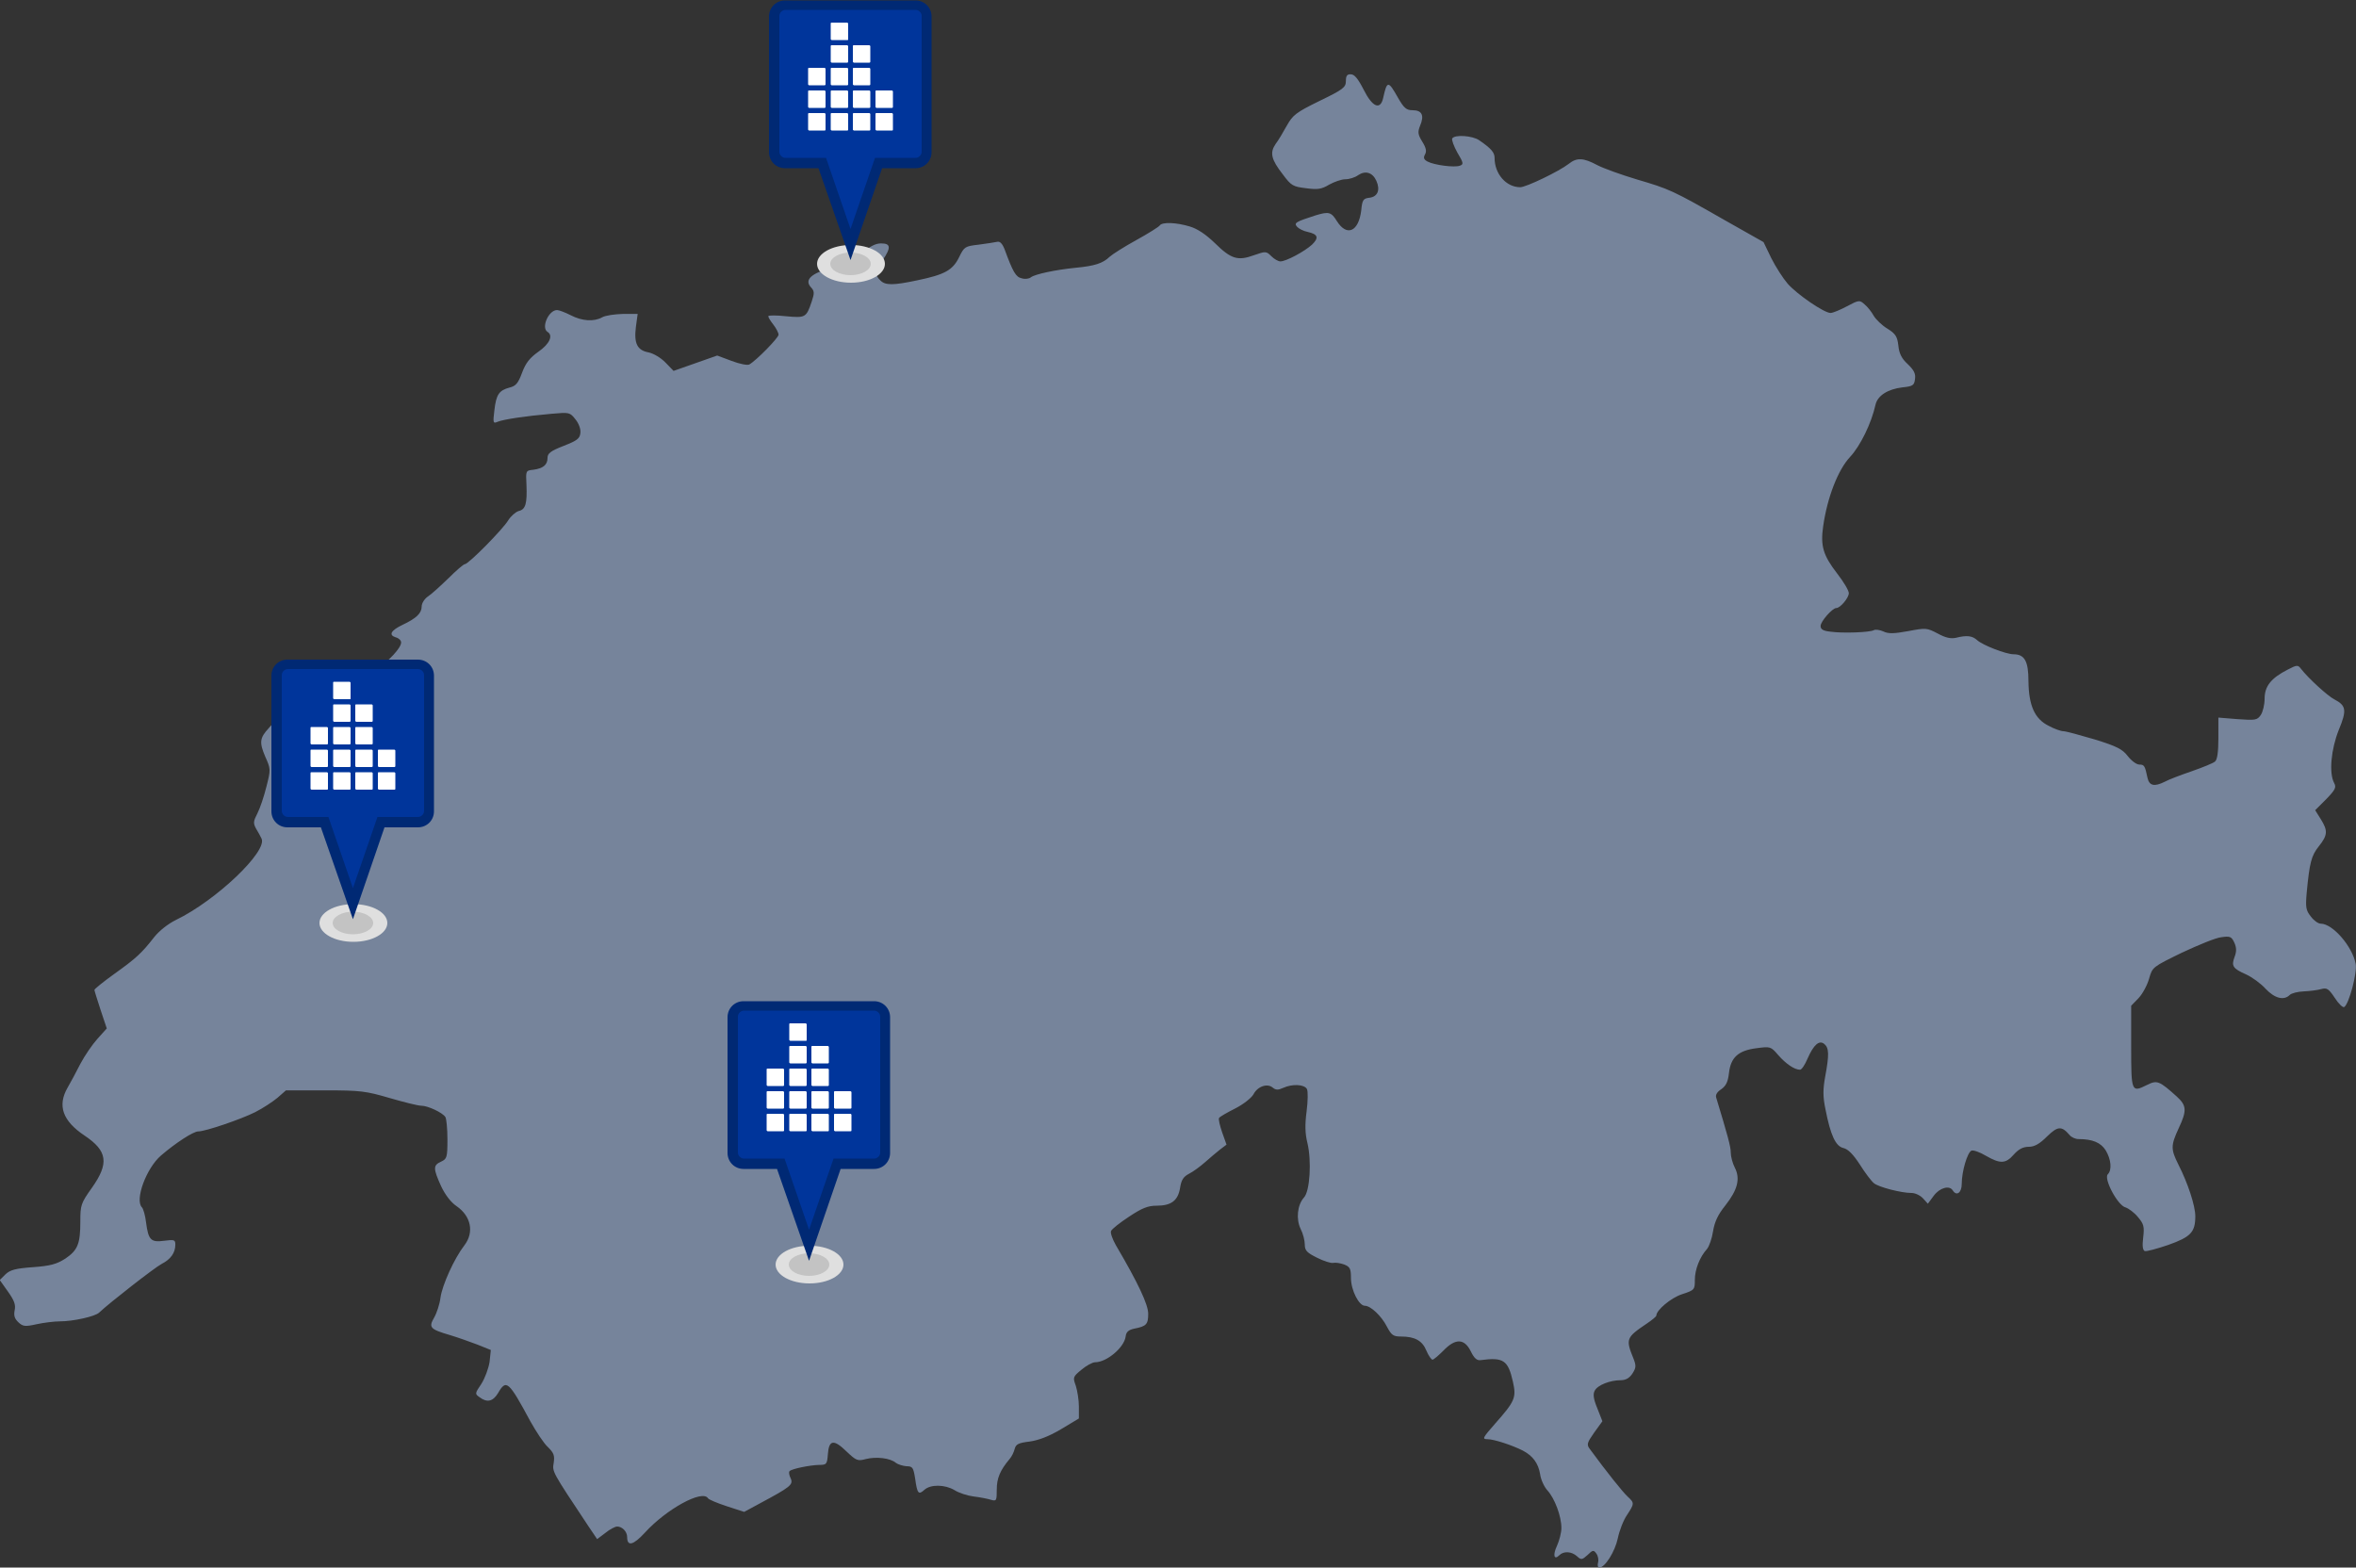 <?xml version="1.0" encoding="utf-8"?>
<!-- Generator: Adobe Illustrator 29.5.1, SVG Export Plug-In . SVG Version: 9.03 Build 0)  -->
<svg version="1.0" id="Layer_1" xmlns="http://www.w3.org/2000/svg" xmlns:xlink="http://www.w3.org/1999/xlink" x="0px" y="0px"
	 viewBox="0 0 500 332.7" style="enable-background:new 0 0 500 332.7;" xml:space="preserve">
<rect x="0" y="0" width="500" height="332.7" fill="#333333" stroke="none"/>
<style type="text/css">
	.st0{fill:#76849B;}
	.st1{clip-path:url(#SVGID_00000129911449200620432540000013959246942447729341_);}
	.st2{enable-background:new    ;}
	.st3{clip-path:url(#SVGID_00000112619362752813892440000017824131300515481474_);}
	.st4{fill:#DFDFDF;}
	.st5{clip-path:url(#SVGID_00000129198355071827307700000006673919862325098889_);}
	.st6{fill:#C3C3C3;}
	.st7{fill:#00359B;}
	.st8{fill:#002974;}
	.st9{fill:#FFFFFF;}
	.st10{clip-path:url(#SVGID_00000138572060598775159110000010379125544664409019_);}
	.st11{clip-path:url(#SVGID_00000066482503669275865430000000001831483893921723_);}
	.st12{clip-path:url(#SVGID_00000111888397262960144630000009147533997803529911_);}
	.st13{clip-path:url(#SVGID_00000010999475031365225970000003845283644186348446_);}
	.st14{clip-path:url(#SVGID_00000158751246185091694190000002613961033304870078_);}
	.st15{clip-path:url(#SVGID_00000156556890892607482020000014795480808341132938_);}
</style>
<g transform="translate(0,720) scale(0.1,-0.1)">
	<path class="st0" d="M2856.3,7028.2c0-13.6-5.4-18-56.1-42.5c-50.1-24.5-56.6-30-69.2-52.3c-7.6-13.6-18-31.6-24-39.2
		c-12.5-18.5-9.3-32.7,15.8-64.8c17.4-23.4,21.2-25.6,49-28.9c24.5-3.3,32.7-2.2,49,7.6c10.9,6,26.1,11.4,34.3,11.4
		s20.7,3.8,27.2,8.7c15.3,10.3,30.5,6,38.7-12c8.7-19.6,2.7-33.8-14.7-35.9c-13.1-1.6-15.3-4.4-17.4-26.7
		c-5.4-45.2-30.5-56.6-51.7-22.9c-12,19.6-17.4,20.7-45.8,12c-41.9-13.6-45.8-15.8-38.7-24c3.3-3.8,13.6-9.3,22.3-10.9
		c22.3-4.9,24.5-12.5,9.3-27.2c-16.3-14.7-55-35.4-67-35.4c-4.4,0-13.1,4.9-19.1,10.9c-10.9,10.9-12,10.9-37,2.2
		c-34.3-12.5-48.5-8.2-82.8,25.6c-19.1,18.5-37,30.5-53.4,35.4c-28.9,8.7-58.8,9.8-63.7,2.2c-1.6-2.7-24-16.9-49.6-31
		s-50.7-30-56.6-35.4c-14.7-14.2-32.1-19.6-71.9-23.4c-43.6-4.4-86.6-13.6-95.3-20.2c-3.8-3.3-12.5-4.4-19.6-2.2
		c-12.5,2.7-18.5,13.1-36.5,62.1c-4.9,12-9.8,16.9-15.8,15.3c-4.9-1.1-22.3-3.8-39.2-6c-28.9-3.3-30.5-4.4-41.4-26.7
		c-13.6-27.8-31-37-88.8-49c-51.2-10.9-68.1-10.9-78.4,0c-12,11.4-10.9,19.1,4.9,42.5c18.5,27.2,17.4,35.9-3.3,35.9
		c-12,0-24-6.5-40.9-21.2c-18.5-15.8-33.8-23.4-62.1-30.5c-44.7-10.9-60.5-25.6-45.8-41.4c7.6-8.2,7.6-12.5,1.6-30.5
		c-11.4-33.8-13.1-34.9-54.5-31c-20.7,2.2-37.6,2.2-37.6,0c0-2.7,4.9-10.3,10.9-18s10.9-17.4,10.9-21.2c0-6.5-46.8-54.5-62.1-63.2
		c-3.8-2.2-20.7,1.1-37.6,7.6l-30.5,11.4l-46.3-16.3l-46.3-16.3l-16.9,17.4c-9.8,10.3-25.6,19.6-35.9,21.8
		c-24,4.4-31.6,18.5-27.2,53.9l3.8,27.8h-31.6c-17.4-0.5-37-3.3-43.6-7.1c-17.4-9.8-43-8.2-67,4.4c-12,6-24.5,10.9-28.9,10.9
		c-18,0-34.3-37.6-20.2-46.3c12.5-7.6,4.4-25.6-19.1-41.9c-18.5-13.1-27.2-24-34.9-44.7c-8.2-22.3-13.1-28.3-26.7-31.6
		c-22.3-6-28.3-14.7-32.1-48.5c-3.3-26.7-2.7-28.3,7.1-24c12,4.9,57.7,12,114.4,16.9c37.6,3.3,38.7,3.3,50.7-12
		c7.1-8.7,11.4-20.7,10.3-28.9c-1.1-12-7.6-16.3-35.4-27.2s-34.3-15.8-34.3-25.6c0-14.7-9.3-22.3-30-25.1
		c-16.3-1.6-16.3-2.2-14.7-31.6c1.6-40.3-1.6-52.8-16.9-56.1c-6.5-2.2-16.3-10.9-21.8-19.6c-11.4-19.1-84.4-93.1-92.1-93.1
		c-2.7,0-18.5-13.6-34.9-30c-16.9-16.3-35.9-33.8-43.6-38.7c-7.1-4.9-13.1-14.2-13.1-21.2c0-14.2-11.4-25.1-40.3-38.7
		c-25.1-12-30.5-21.8-14.7-26.7c6.5-1.6,11.4-6.5,11.4-10.9c0-11.4-25.6-39.2-53.9-58.3c-13.6-9.8-29.4-22.9-34.3-29.4
		c-5.4-6.5-21.2-14.7-35.4-18.5c-14.2-3.8-37.6-14.2-51.2-22.3c-19.1-12-31.6-15.8-52.8-15.8c-23.4,0-28.9-2.2-34.3-12
		c-3.3-6.5-12-18-19.1-25.6c-19.1-20.7-20.2-30-7.6-59.9c12-26.7,12-27.8,2.7-64.3c-4.9-20.2-13.6-45.8-19.1-56.6
		c-8.7-16.9-9.3-20.7-2.7-32.7c4.4-7.1,9.3-16.3,11.4-20.7c13.6-26.7-95.9-131.3-181.4-172.7c-16.9-8.2-35.9-23.4-46.3-36.5
		c-26.7-34.3-38.7-45.2-84.4-77.9c-23.4-16.9-42.5-32.1-42.5-34.3c0-1.6,6-20.7,13.1-42.5l13.1-39.2l-19.6-21.8
		c-10.9-12-27.2-35.9-36.5-53.4c-8.7-17.4-21.2-40.3-27.2-50.7c-21.8-38.1-10.3-70.3,35.9-101.3c49-32.7,52.8-58.8,15.8-111.1
		c-23.4-32.7-24.5-37-24.5-71.4c0-47.4-5.4-61-32.1-79c-18-11.4-31-15.3-68.6-18c-37.6-2.7-48.5-6-58.3-15.3l-12-12l17.4-24.5
		c13.1-18.5,16.9-27.8,14.2-39.8c-2.2-11.4,0-18,8.2-25.6c9.3-8.7,14.2-9.3,38.7-3.8c15.3,3.3,37.6,6,49,6
		c28.3,0,74.6,10.3,83.3,18.5c21.8,20.7,118.2,95.9,132.9,103.5c19.1,9.8,28.9,23.4,28.9,40.9c0,10.3-2.2,10.9-23.4,8.2
		c-28.3-3.8-33.8,1.1-38.7,38.7c-1.6,14.7-6,29.4-8.7,32.1c-15.8,15.8,9.3,83.3,40.3,110c31,26.7,68.6,51.2,79,51.2
		c15.3,0,90.4,25.6,120.9,40.9c16.3,8.2,37.6,22.3,47.4,30.5l18,15.8h82.8c75.7,0,87.1-1.6,137.3-16.3c30-8.7,59.9-16.3,67-16.3
		c14.2,0,45.2-14.7,51.2-24c2.2-3.3,4.4-24.5,4.4-47.4c0-38.7-1.1-41.4-13.6-47.4c-16.9-7.6-16.9-14.2,0-51.7
		c8.7-18.5,20.7-34.3,32.7-42.5c31-21.2,38.1-55.6,16.9-83.3c-21.8-28.3-46.8-83.9-50.7-110.6c-1.6-14.2-8.2-33.8-13.6-43
		c-12-20.7-8.7-24.5,33.8-37c16.3-4.9,42.5-14.2,58.3-20.2l28.3-11.4l-2.7-25.6c-2.2-13.6-9.8-34.3-17.4-46.3
		c-13.6-20.2-14.2-21.2-3.8-28.3c15.8-12,28.3-9.3,39.2,8.7c17.4,30,22.3,26.1,68.6-59.9c12.5-22.3,28.9-47.4,37.6-55
		c12-12,14.2-17.4,12-32.7c-3.3-19.6-4.4-17.4,73-134l19.1-28.3l17.4,13.1c9.3,7.6,20.7,13.6,25.1,13.6c10.9,0,21.2-10.9,21.2-22.3
		c0-20.7,13.1-17.4,37.6,9.3c45.8,50.1,122,92.1,134,73c1.6-2.7,19.6-10.3,39.8-16.9l37-12l32.1,17.4c67,35.9,72.4,40.3,66.5,53.9
		c-3.3,6.5-4.4,13.6-2.2,15.3c4.9,4.9,42.5,12.5,62.1,13.1c16.3,0,17.4,1.1,19.1,22.9c2.2,30.5,12.5,32.1,39.8,5.4
		c20.2-19.1,23.4-20.7,40.9-15.8c21.8,5.4,51.7,2.2,63.7-8.2c4.4-3.3,14.7-6.5,22.3-7.1c13.1,0,14.7-2.7,18.5-26.1
		c4.4-32.1,7.1-35.4,19.6-24c13.1,12,43.6,11.4,63.7-0.5c9.3-6,27.8-12,40.9-13.6c13.6-1.6,30-4.9,37-7.1c11.4-3.3,12-1.6,12,21.8
		c0,24,7.1,40.9,27.2,64.8c4.4,4.9,9.3,14.7,10.9,21.8c2.7,9.8,8.2,12.5,31.6,15.3c19.1,2.7,40.9,10.9,66.5,26.1l38.1,22.9v25.1
		c0,14.2-3.3,33.8-6.5,44.1c-6.5,18-6.5,19.1,12,34.3c10.3,8.7,23.4,15.8,28.9,15.8c24.5,0,61.5,31,64.8,54.5
		c1.1,9.8,6,14.2,18.5,16.9c25.6,4.9,29.4,9.3,29.4,31.6c0,19.6-21.8,65.9-68.6,145.4c-7.1,12.5-12,26.1-10.3,30
		c1.6,4.4,19.1,18,38.1,30.5c27.8,18.5,40.3,23.4,58.8,23.4c31,0,45.2,10.9,49.6,37.6c2.7,17.4,7.1,24,19.6,30.5
		c8.7,4.4,24,15.8,33.8,24.5s24,20.7,31.6,26.7l13.6,10.3l-9.3,26.1c-4.9,14.2-8.2,28.3-6.5,30.5c1.6,2.7,16.9,11.4,34.3,20.2
		s34.3,22.3,38.7,30c8.7,16.9,29.4,24,40.9,14.2c6.5-5.4,11.4-5.4,22.3-0.5c19.1,8.7,44.1,7.6,50.1-2.2c2.7-4.9,2.2-25.6-0.5-47.4
		c-3.8-28.3-3.3-47.4,1.6-67c9.3-38.7,5.4-102.4-7.1-116c-14.2-15.8-17.4-45.8-7.1-67c4.9-9.3,8.7-24.5,8.7-32.7
		c0-13.1,4.4-17.4,26.1-28.3c14.2-7.1,29.4-12,34.3-10.9c4.4,1.1,15.3-0.5,22.9-3.3c12.5-4.9,14.7-8.7,14.7-28.9
		c0-25.6,16.9-58.8,29.4-58.8s35.4-21.8,46.8-44.1c9.8-18.5,13.6-21.2,30-21.2c29.4,0,45.2-8.7,53.9-30
		c4.4-10.3,10.3-19.1,13.1-19.1c2.2,0,12.5,8.7,22.9,19.1c25.6,26.7,44.7,26.1,58.3-1.6c7.1-14.7,13.1-19.6,20.7-18.5
		c48.5,6.5,58.3,0,68.6-45.8c7.6-33.8,4.4-41.4-37.6-88.8c-26.7-30.5-28.3-33.2-16.3-33.2c13.6,0,51.7-12.5,74.6-24
		c21.8-11.4,33.2-27.2,37-50.1c1.6-12,8.7-27.2,15.8-34.9c15.3-16.9,29.4-54.5,29.4-79.5c0-9.8-4.4-26.7-9.3-37.6
		c-9.3-19.6-6.5-31.6,4.9-20.2c9.3,9.3,26.1,8.2,37.6-2.2c8.7-8.2,10.9-7.6,22.3,2.7c10.9,10.9,13.1,10.9,18.5,3.3
		c3.8-4.9,5.4-13.6,3.8-19.1c-1.6-6-0.5-10.9,2.7-10.9c12,0,33.2,33.8,39.2,62.1c3.3,16.3,12,38.7,19.6,49.6
		c15.8,24,15.8,25.6,1.6,38.7c-9.8,8.7-44.7,52.3-80.6,101.3c-7.1,9.3-6,13.1,9.3,34.9l17.4,24l-10.9,27.8c-8.2,19.6-9.3,30-5.4,37
		c6,12,32.7,22.3,55,22.3c10.9,0,18.5,4.4,25.1,14.2c7.6,12,8.2,16.3,2.2,31.6c-16.9,41.4-15.8,44.7,27.8,74.1
		c11.4,7.6,20.7,15.3,20.7,17.4c0,11.4,31,37.6,54.5,45.2c26.7,8.7,27.2,9.8,27.2,30.5c0,21.8,10.3,48.5,26.1,65.9
		c4.4,5.4,10.3,22.3,12.5,37c3.3,20.2,10.3,35.4,26.1,55c26.1,33.2,32.1,56.6,20.2,80.1c-4.9,9.3-8.7,24-8.7,32.1
		c0,13.1-6.5,35.9-31,117.1c-1.6,5.4,2.2,12,10.9,17.4c9.8,7.1,14.2,15.3,16.3,34.3c3.8,33.2,19.6,47.9,58.8,52.8
		c28.9,3.8,30,3.8,45.8-14.7c16.3-18.5,34.3-31,46.3-31c3.3,0,10.3,10.3,15.8,23.4c13.1,30,25.1,40.3,35.9,31
		c9.8-8.2,10.3-22.9,1.6-69.2c-4.9-27.2-4.9-42.5,0.5-68.6c10.9-56.1,21.8-79,38.1-82.8c9.8-2.2,20.7-13.1,34.9-34.9
		c10.9-17.4,24.5-35.4,30-39.8c9.8-8.2,57.7-20.7,80.1-20.7c7.1,0,18-4.9,24-11.4l10.3-11.4l12.5,16.9
		c12.5,16.9,33.2,22.9,40.3,11.4c8.2-13.1,19.1-4.9,19.1,13.6c0,26.7,12,67,20.7,70.8c3.8,1.6,18-3.3,30.5-10.9
		c30.5-17.4,41.9-17.4,59.4,2.7c10.3,11.4,19.6,16.3,31.6,16.3s22.9,6,38.7,21.8c22.9,22.3,31,22.9,47.9,3.3
		c3.8-4.9,12.5-8.7,19.1-8.7c30,0,47.4-7.6,57.7-24c11.4-19.1,13.6-41.4,4.4-50.7c-9.3-9.3,21.2-66.5,37.6-70.3
		c6.5-2.2,18.5-10.9,26.1-20.2c12.5-14.7,14.2-20.2,11.4-43.6c-2.2-18-1.1-26.7,3.3-28.9c3.8-1.1,26.1,4.9,50.1,13.1
		c47.4,16.9,57.2,26.7,57.2,61c0,21.8-15.8,70.3-35.9,109.5c-16.3,32.7-16.3,40.3,0.5,76.8c18,38.1,16.9,48.5-3.8,67.5
		c-37.6,33.8-41.9,35.4-63.7,24.5c-32.7-16.3-33.2-14.7-33.2,81.7v86.6l15.8,16.3c8.7,9.3,18.5,27.8,22.3,41.4
		c7.1,24.5,7.1,24.5,69.7,55c34.9,16.3,71.9,31.6,83.3,32.7c18.5,2.7,21.8,1.6,27.8-11.4c4.9-10.9,4.9-19.1,0.5-30.5
		c-7.1-19.1-3.8-24.5,24.5-37c13.1-6,31.6-19.6,41.4-30.5c19.1-20.2,38.7-25.6,51.2-13.1c3.8,3.8,17.4,7.1,30,7.6
		c12.5,0.5,29.4,2.7,37,4.9c12,3.3,15.8,0.5,28.9-19.1c7.6-12,16.9-20.7,19.6-19.1c10.3,6,27.8,72.4,24.5,91.5
		c-7.1,37.6-49,85.5-74.1,85.5c-5.4,0-14.7,6.5-21.2,15.3c-10.3,13.1-11.4,19.1-8.7,50.1c6,63.7,9.8,79,25.6,98.6
		c19.1,24,19.6,33.2,4.4,57.7l-12,19.1l23.4,23.4c19.6,20.2,21.8,25.1,16.9,34.3c-11.4,21.2-6.5,71.9,9.8,112.7
		c17.4,41.9,15.8,51.7-9.3,64.8c-14.2,7.1-55.6,45.2-70.8,64.8c-6.5,8.7-8.7,8.7-28.3-1.6c-35.4-18-49-35.4-49-61.5
		c0-13.1-3.8-28.3-8.2-34.9c-7.6-10.9-11.4-11.4-49-8.7l-40.9,3.3v-43.6c0-28.3-2.2-45.8-7.1-49.6c-3.3-3.3-26.1-12.5-49.6-20.7
		c-24-8.2-49.6-18-57.2-22.3c-21.8-10.9-32.7-8.7-36.5,8.2c-5.4,26.1-7.1,28.3-17.4,28.3c-6,0-16.9,8.2-24.5,18
		c-11.4,14.7-22.9,20.7-70.3,35.4c-31.6,9.3-61,17.4-66.5,17.4c-4.9,0-19.1,4.9-31,11.4c-30,14.7-42.5,43.6-43,95.3
		c0,41.9-8.2,56.6-31.6,56.6c-15.8,0-65.4,19.1-77.3,30c-10.3,9.3-21.8,10.9-45.2,4.9c-10.9-2.2-21.8,0-38.7,9.3
		c-22.9,12-25.1,12-62.6,4.9c-30-5.4-41.9-6-52.8-0.5c-7.6,3.3-16.3,4.4-19.6,2.7c-7.6-4.9-67-7.1-92.6-3.3
		c-15.3,1.6-20.7,4.9-20.7,12c0,9.8,25.1,38.1,33.2,38.1c8.7,0,26.7,21.8,26.7,31.6c0,5.4-10.9,24-24.5,41.4
		c-30,38.7-35.9,58.8-30,100.2c8.7,61.5,31.6,120.4,57.2,147.6c21.8,23.4,45.2,71.4,53.9,110.6c4.4,19.6,26.1,33.2,57.2,37
		c22.3,2.2,25.1,4.4,26.7,18c1.6,11.4-2.7,19.1-15.8,31.6c-12.5,11.4-18,22.3-19.6,39.2c-2.2,19.1-6,25.1-23.4,35.9
		c-10.9,6.5-24,19.1-28.9,27.2c-4.4,8.2-13.1,19.1-19.1,24c-10.9,9.8-12,9.8-37.6-3.8c-14.2-7.6-30-14.2-34.9-14.2
		c-13.6,0-70.8,39.2-91,62.1c-9.8,11.4-25.6,35.9-34.9,54.5l-16.3,33.8l-82.8,46.8c-110.6,63.2-117.1,65.9-185.7,86.1
		c-32.7,9.8-70.8,23.4-84.4,30.5c-29.4,15.8-43.6,16.3-60.5,2.7c-20.2-15.8-90.4-49.6-102.9-49.6c-30,0-54.5,28.3-54.5,62.1
		c0,11.4-6.5,19.6-32.7,37.6c-14.2,9.8-51.7,12.5-57.2,3.8c-1.6-2.7,3.3-16.3,10.9-30c13.1-21.8,13.6-25.1,5.4-27.8
		c-10.9-4.4-53.9,1.1-68.6,8.7c-8.2,4.4-9.3,8.2-5.4,15.3c3.8,6.5,2.2,14.2-6,27.2c-9.3,15.3-9.8,20.2-4.4,33.8
		c9.3,21.8,3.8,32.7-15.8,32.7c-13.6,0-18.5,4.4-31.6,27.2c-20.2,35.9-22.9,35.9-31-1.1c-6-26.7-22.9-19.6-41.4,17.4
		c-12,23.4-19.6,32.7-27.2,32.7C2859,7042.9,2856.3,7039.1,2856.3,7028.2z"/>
</g>
<g>
	<defs>
		<rect id="SVGID_1_" x="154.4" y="212.4" width="34.5" height="60"/>
	</defs>
	<clipPath id="SVGID_00000176002178643692546310000016407084385322409395_">
		<use xlink:href="#SVGID_1_"  style="overflow:visible;"/>
	</clipPath>
	<g style="clip-path:url(#SVGID_00000176002178643692546310000016407084385322409395_);">
		<g id="Group_2174-4">
			<g id="Group_2170-4" class="st2">
				<g id="Group_2169-4">
					<g>
						<defs>
							<rect id="SVGID_00000154384949701052546530000001794436962845504411_" x="164.5" y="264.4" width="14.4" height="8"/>
						</defs>
						<clipPath id="SVGID_00000153696961258328785190000017240597179476876419_">
							<use xlink:href="#SVGID_00000154384949701052546530000001794436962845504411_"  style="overflow:visible;"/>
						</clipPath>
						<g style="clip-path:url(#SVGID_00000153696961258328785190000017240597179476876419_);">
							<g id="Group_2168-4">
								<path id="Path_2766-4" class="st4" d="M179,268.4c0,2.2-3.2,4-7.2,4s-7.2-1.8-7.2-4s3.2-4,7.2-4S179,266.2,179,268.4"/>
							</g>
						</g>
					</g>
				</g>
			</g>
			<g id="Group_2173-4" class="st2">
				<g id="Group_2172-4">
					<g>
						<defs>
							<rect id="SVGID_00000078746140279337580960000012593275088563131824_" x="167.3" y="266" width="8.7" height="4.8"/>
						</defs>
						<clipPath id="SVGID_00000165210094791248015100000004916084301945337761_">
							<use xlink:href="#SVGID_00000078746140279337580960000012593275088563131824_"  style="overflow:visible;"/>
						</clipPath>
						<g style="clip-path:url(#SVGID_00000165210094791248015100000004916084301945337761_);">
							<g id="Group_2171-4">
								<path id="Path_2767-4" class="st6" d="M176,268.4c0,1.3-1.9,2.4-4.3,2.4c-2.4,0-4.3-1.1-4.3-2.4s1.9-2.4,4.3-2.4
									C174.1,266,176,267.1,176,268.4"/>
							</g>
						</g>
					</g>
				</g>
			</g>
			<path id="Path_2768-4" class="st7" d="M185.5,213.5h-27.7c-1.3,0-2.4,1.1-2.4,2.4l0,0v28.8c0,1.3,1.1,2.4,2.4,2.4h7.8l6,17.3
				l6-17.3h7.8c1.3,0,2.4-1.1,2.4-2.4l0,0v-28.8C187.8,214.5,186.8,213.5,185.5,213.5L185.5,213.5"/>
			<path id="Path_2769-4" class="st8" d="M171.7,267.6l-6.8-19.5h-7.1c-1.9,0-3.4-1.5-3.4-3.4v-28.8c0-1.9,1.5-3.4,3.4-3.4h27.7
				c1.9,0,3.4,1.5,3.4,3.4v28.8c0,1.9-1.5,3.4-3.4,3.4h-7.1L171.7,267.6z M157.9,214.5c-0.7,0-1.3,0.6-1.3,1.3v28.8
				c0,0.7,0.6,1.3,1.3,1.3h8.6l5.2,15.1l5.2-15.1h8.6c0.7,0,1.3-0.6,1.3-1.3v-28.8c0-0.7-0.6-1.3-1.3-1.3H157.9z"/>
			<path id="Path_2770-4" class="st9" d="M166.2,240.1h-3.3c0,0-0.2-0.1-0.2-0.2v-3.3c0-0.1,0-0.2,0.2-0.2h3.3c0,0,0.2,0.1,0.2,0.2
				l0,0v3.3C166.4,240,166.4,240.1,166.2,240.1L166.2,240.1"/>
			<path id="Path_2771-4" class="st9" d="M171,240.1h-3.3c0,0-0.2-0.1-0.2-0.2l0,0v-3.3c0-0.1,0-0.2,0.2-0.2h3.3
				c0,0,0.2,0.1,0.2,0.2l0,0v3.3C171.2,240,171.2,240.1,171,240.1L171,240.1"/>
			<path id="Path_2772-4" class="st9" d="M175.7,240.1h-3.3c0,0-0.2-0.1-0.2-0.2l0,0v-3.3c0-0.1,0-0.2,0.2-0.2h3.3
				c0,0,0.2,0.1,0.2,0.2l0,0v3.3C175.9,240,175.9,240.1,175.7,240.1L175.7,240.1"/>
			<path id="Path_2773-4" class="st9" d="M180.5,240.1h-3.3c0,0-0.2-0.1-0.2-0.2l0,0v-3.3c0-0.1,0-0.2,0.2-0.2h3.3
				c0,0,0.2,0.1,0.2,0.2l0,0v3.3C180.7,240,180.7,240.1,180.5,240.1L180.5,240.1"/>
			<path id="Path_2774-4" class="st9" d="M166.2,235.3h-3.3c0,0-0.2-0.1-0.2-0.2v-3.3c0-0.1,0-0.2,0.2-0.2h3.3c0,0,0.2,0.1,0.2,0.2
				l0,0v3.3C166.4,235.1,166.4,235.3,166.2,235.3L166.2,235.3"/>
			<path id="Path_2775-4" class="st9" d="M171,235.3h-3.3c0,0-0.2-0.1-0.2-0.2l0,0v-3.3c0-0.1,0-0.2,0.2-0.2h3.3
				c0,0,0.2,0.1,0.2,0.2v3.3C171.2,235.1,171.2,235.3,171,235.3L171,235.3"/>
			<path id="Path_2776-4" class="st9" d="M175.7,235.3h-3.3c0,0-0.2-0.1-0.2-0.2l0,0v-3.3c0-0.1,0-0.2,0.2-0.2h3.3
				c0,0,0.2,0.1,0.2,0.2v3.3C175.9,235.1,175.9,235.3,175.7,235.3L175.7,235.3"/>
			<path id="Path_2777-4" class="st9" d="M180.5,235.3h-3.3c0,0-0.2-0.1-0.2-0.2l0,0v-3.3c0-0.1,0-0.2,0.2-0.2h3.3
				c0,0,0.2,0.1,0.2,0.2v3.3C180.7,235.1,180.7,235.3,180.5,235.3L180.5,235.3"/>
			<path id="Path_2778-4" class="st9" d="M166.2,230.5h-3.3c0,0-0.2-0.1-0.2-0.2l0,0V227c0-0.1,0-0.2,0.2-0.2h3.3
				c0,0,0.2,0.1,0.2,0.2l0,0v3.3C166.4,230.3,166.4,230.5,166.2,230.5L166.2,230.5"/>
			<path id="Path_2779-4" class="st9" d="M171,230.5h-3.3c0,0-0.2-0.1-0.2-0.2l0,0V227c0-0.1,0-0.2,0.2-0.2h3.3c0,0,0.2,0.1,0.2,0.2
				l0,0v3.3C171.2,230.3,171.2,230.5,171,230.5L171,230.5"/>
			<path id="Path_2780-4" class="st9" d="M175.7,230.5h-3.3c0,0-0.2-0.1-0.2-0.2l0,0V227c0-0.1,0-0.2,0.2-0.2h3.3
				c0,0,0.2,0.1,0.2,0.2l0,0v3.3C175.9,230.3,175.9,230.5,175.7,230.5L175.7,230.5"/>
			<path id="Path_2781-4" class="st9" d="M171,225.7h-3.3c0,0-0.2-0.1-0.2-0.2l0,0v-3.3c0-0.1,0-0.2,0.2-0.2h3.3
				c0,0,0.2,0.1,0.2,0.2l0,0v3.3C171.2,225.5,171.2,225.7,171,225.7L171,225.7"/>
			<path id="Path_2782-4" class="st9" d="M171,220.9h-3.3c0,0-0.2-0.1-0.2-0.2v-3.3c0-0.1,0-0.2,0.2-0.2h3.3c0,0,0.2,0.1,0.2,0.2
				l0,0v3.3C171.2,220.9,171.2,220.9,171,220.9"/>
			<path id="Path_2783-4" class="st9" d="M175.7,225.7h-3.3c0,0-0.2-0.1-0.2-0.2l0,0v-3.3c0-0.1,0-0.2,0.2-0.2h3.3
				c0,0,0.2,0.1,0.2,0.2l0,0v3.3C175.9,225.5,175.9,225.7,175.7,225.7L175.7,225.7"/>
		</g>
	</g>
</g>
<g>
	<defs>
		<rect id="SVGID_00000116922192188781738080000001822219279176766093_" x="57.6" y="139.9" width="34.5" height="60"/>
	</defs>
	<clipPath id="SVGID_00000026130930562105629130000014124000015906632346_">
		<use xlink:href="#SVGID_00000116922192188781738080000001822219279176766093_"  style="overflow:visible;"/>
	</clipPath>
	<g style="clip-path:url(#SVGID_00000026130930562105629130000014124000015906632346_);">
		<g id="Group_2174-4_00000034795065296671836890000003854291371324693398_">
			<g id="Group_2170-4_00000129192105087598568100000014368494970173689238_" class="st2">
				<g id="Group_2169-4_00000000925259734580256170000009519818978776232070_">
					<g>
						<defs>
							<rect id="SVGID_00000113337878755034684460000002652140064902559900_" x="67.7" y="191.9" width="14.4" height="8"/>
						</defs>
						<clipPath id="SVGID_00000034799796615147905650000001834420952191946902_">
							<use xlink:href="#SVGID_00000113337878755034684460000002652140064902559900_"  style="overflow:visible;"/>
						</clipPath>
						<g style="clip-path:url(#SVGID_00000034799796615147905650000001834420952191946902_);">
							<g id="Group_2168-4_00000085246064006472927990000007248752472925130940_">
								<path id="Path_2766-4_00000154410343435060310340000010989070009410647938_" class="st4" d="M82.2,195.9c0,2.2-3.2,4-7.2,4
									s-7.2-1.8-7.2-4s3.2-4,7.2-4S82.2,193.7,82.2,195.9"/>
							</g>
						</g>
					</g>
				</g>
			</g>
			<g id="Group_2173-4_00000117662263944487866590000012405065280692239771_" class="st2">
				<g id="Group_2172-4_00000096055237472448917400000015476838016739484580_">
					<g>
						<defs>
							<rect id="SVGID_00000030445629930523644520000003328810472174823077_" x="70.5" y="193.5" width="8.7" height="4.8"/>
						</defs>
						<clipPath id="SVGID_00000141456130546876140570000010909096228251207063_">
							<use xlink:href="#SVGID_00000030445629930523644520000003328810472174823077_"  style="overflow:visible;"/>
						</clipPath>
						<g style="clip-path:url(#SVGID_00000141456130546876140570000010909096228251207063_);">
							<g id="Group_2171-4_00000103238929831924874450000000282289369036425861_">
								<path id="Path_2767-4_00000152238981664779920340000007312832875070401207_" class="st6" d="M79.2,195.9
									c0,1.3-1.9,2.4-4.3,2.4c-2.4,0-4.3-1.1-4.3-2.4s1.9-2.4,4.3-2.4S79.2,194.6,79.2,195.9"/>
							</g>
						</g>
					</g>
				</g>
			</g>
			<path id="Path_2768-4_00000163048249036841916080000013909272229641707421_" class="st7" d="M88.7,141H61c-1.3,0-2.4,1.1-2.4,2.4
				l0,0v28.8c0,1.3,1.1,2.4,2.4,2.4h7.8l6,17.3l6-17.3h7.8c1.3,0,2.4-1.1,2.4-2.4l0,0v-28.8C91,142,90,141,88.7,141L88.7,141"/>
			<path id="Path_2769-4_00000114753921061591017310000013846564391839708828_" class="st8" d="M74.9,195.1l-6.8-19.5H61
				c-1.9,0-3.4-1.5-3.4-3.4v-28.8c0-1.9,1.5-3.4,3.4-3.4h27.7c1.9,0,3.4,1.5,3.4,3.4v28.8c0,1.9-1.5,3.4-3.4,3.4h-7.1L74.9,195.1z
				 M61.1,142c-0.7,0-1.3,0.6-1.3,1.3v28.8c0,0.7,0.6,1.3,1.3,1.3h8.6l5.2,15.1l5.2-15.1h8.6c0.7,0,1.3-0.6,1.3-1.3v-28.8
				c0-0.7-0.6-1.3-1.3-1.3H61.1z"/>
			<path id="Path_2770-4_00000057838329196690784370000017243791302015664548_" class="st9" d="M69.4,167.6h-3.3
				c0,0-0.2-0.1-0.2-0.2v-3.3c0-0.1,0-0.2,0.2-0.2h3.3c0,0,0.2,0.1,0.2,0.2l0,0v3.3C69.6,167.5,69.6,167.6,69.4,167.6L69.4,167.6"/>
			<path id="Path_2771-4_00000135661680178864543800000006928153805501272196_" class="st9" d="M74.2,167.6h-3.3
				c0,0-0.2-0.1-0.2-0.2l0,0v-3.3c0-0.1,0-0.2,0.2-0.2h3.3c0,0,0.2,0.1,0.2,0.2l0,0v3.3C74.4,167.5,74.4,167.6,74.2,167.6
				L74.2,167.6"/>
			<path id="Path_2772-4_00000061432033957217832620000017529364387533775543_" class="st9" d="M78.9,167.6h-3.3
				c0,0-0.2-0.1-0.2-0.2l0,0v-3.3c0-0.1,0-0.2,0.2-0.2h3.3c0,0,0.2,0.1,0.2,0.2l0,0v3.3C79.1,167.5,79.1,167.6,78.9,167.6
				L78.9,167.6"/>
			<path id="Path_2773-4_00000090254588261958302620000007925158469545484982_" class="st9" d="M83.7,167.6h-3.3
				c0,0-0.2-0.1-0.2-0.2l0,0v-3.3c0-0.1,0-0.2,0.2-0.2h3.3c0,0,0.2,0.1,0.2,0.2l0,0v3.3C83.9,167.5,83.9,167.6,83.7,167.6
				L83.7,167.6"/>
			<path id="Path_2774-4_00000103972171935253203910000016555758747767492259_" class="st9" d="M69.4,162.8h-3.3
				c0,0-0.2-0.1-0.2-0.2v-3.3c0-0.1,0-0.2,0.2-0.2h3.3c0,0,0.2,0.1,0.2,0.2l0,0v3.3C69.6,162.6,69.6,162.8,69.4,162.8L69.4,162.8"/>
			<path id="Path_2775-4_00000025423923738584554500000014051126304176299951_" class="st9" d="M74.2,162.8h-3.3
				c0,0-0.2-0.1-0.2-0.2l0,0v-3.3c0-0.1,0-0.2,0.2-0.2h3.3c0,0,0.2,0.1,0.2,0.2v3.3C74.4,162.6,74.4,162.8,74.2,162.8L74.2,162.8"/>
			<path id="Path_2776-4_00000018215249593946606880000009943356383180347801_" class="st9" d="M78.9,162.8h-3.3
				c0,0-0.2-0.1-0.2-0.2l0,0v-3.3c0-0.1,0-0.2,0.2-0.2h3.3c0,0,0.2,0.1,0.2,0.2v3.3C79.1,162.6,79.1,162.8,78.9,162.8L78.9,162.8"/>
			<path id="Path_2777-4_00000000215031454580762370000012494144657662001814_" class="st9" d="M83.7,162.8h-3.3
				c0,0-0.2-0.1-0.2-0.2l0,0v-3.3c0-0.1,0-0.2,0.2-0.2h3.3c0,0,0.2,0.1,0.2,0.2v3.3C83.9,162.6,83.9,162.8,83.7,162.8L83.7,162.8"/>
			<path id="Path_2778-4_00000023254079295589840780000002963314368962930828_" class="st9" d="M69.4,158h-3.3c0,0-0.2-0.1-0.2-0.2
				l0,0v-3.3c0-0.1,0-0.2,0.2-0.2h3.3c0,0,0.2,0.1,0.2,0.2l0,0v3.3C69.6,157.8,69.6,158,69.4,158L69.4,158"/>
			<path id="Path_2779-4_00000054986048144768176930000012625387093544017548_" class="st9" d="M74.2,158h-3.3c0,0-0.2-0.1-0.2-0.2
				l0,0v-3.3c0-0.1,0-0.2,0.2-0.2h3.3c0,0,0.2,0.1,0.2,0.2l0,0v3.3C74.4,157.8,74.4,158,74.2,158L74.2,158"/>
			<path id="Path_2780-4_00000146480803863717187400000009005697987563634873_" class="st9" d="M78.9,158h-3.3c0,0-0.2-0.1-0.2-0.2
				l0,0v-3.3c0-0.1,0-0.2,0.2-0.2h3.3c0,0,0.2,0.1,0.2,0.2l0,0v3.3C79.1,157.8,79.1,158,78.9,158L78.9,158"/>
			<path id="Path_2781-4_00000106139137548203113500000012986089501345829269_" class="st9" d="M74.2,153.2h-3.3
				c0,0-0.2-0.1-0.2-0.2l0,0v-3.3c0-0.1,0-0.2,0.2-0.2h3.3c0,0,0.2,0.1,0.2,0.2l0,0v3.3C74.4,153,74.4,153.2,74.2,153.2L74.2,153.2"
				/>
			<path id="Path_2782-4_00000008829882569367926090000002714576779591489696_" class="st9" d="M74.2,148.4h-3.3
				c0,0-0.2-0.1-0.2-0.2v-3.3c0-0.1,0-0.2,0.2-0.2h3.3c0,0,0.2,0.1,0.2,0.2l0,0v3.3C74.4,148.4,74.4,148.4,74.2,148.4"/>
			<path id="Path_2783-4_00000032640381798588940590000011832912335325637260_" class="st9" d="M78.9,153.2h-3.3
				c0,0-0.2-0.1-0.2-0.2l0,0v-3.3c0-0.1,0-0.2,0.2-0.2h3.3c0,0,0.2,0.1,0.2,0.2l0,0v3.3C79.1,153,79.1,153.2,78.9,153.2L78.9,153.2"
				/>
		</g>
	</g>
</g>
<g>
	<defs>
		<rect id="SVGID_00000114779162087255530690000000412452851682192769_" x="163.2" width="34.5" height="60"/>
	</defs>
	<clipPath id="SVGID_00000163768087002244502970000014352560901218502296_">
		<use xlink:href="#SVGID_00000114779162087255530690000000412452851682192769_"  style="overflow:visible;"/>
	</clipPath>
	<g style="clip-path:url(#SVGID_00000163768087002244502970000014352560901218502296_);">
		<g id="Group_2174-4_00000128483931853533434230000008074806624724362647_">
			<g id="Group_2170-4_00000080890007769521849170000004618977351712090777_" class="st2">
				<g id="Group_2169-4_00000150808006193416686190000011449259989563066041_">
					<g>
						<defs>
							<rect id="SVGID_00000079455732943528929140000000383084351152581528_" x="173.3" y="52" width="14.4" height="8"/>
						</defs>
						<clipPath id="SVGID_00000034778444797481727770000011025531282469007267_">
							<use xlink:href="#SVGID_00000079455732943528929140000000383084351152581528_"  style="overflow:visible;"/>
						</clipPath>
						<g style="clip-path:url(#SVGID_00000034778444797481727770000011025531282469007267_);">
							<g id="Group_2168-4_00000001627396125777260440000008998368820694133138_">
								<path id="Path_2766-4_00000074439374821851885610000005540314549937413288_" class="st4" d="M187.8,56c0,2.2-3.2,4-7.2,4
									s-7.2-1.8-7.2-4s3.2-4,7.2-4S187.8,53.8,187.8,56"/>
							</g>
						</g>
					</g>
				</g>
			</g>
			<g id="Group_2173-4_00000034086627336773556280000008505515737716514712_" class="st2">
				<g id="Group_2172-4_00000114772881165623512330000008585329298595054270_">
					<g>
						<defs>
							<rect id="SVGID_00000037693504941332273230000016668566884315444668_" x="176.1" y="53.6" width="8.7" height="4.8"/>
						</defs>
						<clipPath id="SVGID_00000034770694747841605640000009237322330902705323_">
							<use xlink:href="#SVGID_00000037693504941332273230000016668566884315444668_"  style="overflow:visible;"/>
						</clipPath>
						<g style="clip-path:url(#SVGID_00000034770694747841605640000009237322330902705323_);">
							<g id="Group_2171-4_00000079480675573452661150000014631565561231073955_">
								<path id="Path_2767-4_00000014604856845650608020000013826156931701178303_" class="st6" d="M184.8,56
									c0,1.3-1.9,2.4-4.3,2.4c-2.4,0-4.3-1.1-4.3-2.4s1.9-2.4,4.3-2.4C182.9,53.6,184.8,54.7,184.8,56"/>
							</g>
						</g>
					</g>
				</g>
			</g>
			<path id="Path_2768-4_00000036943040427647429500000018238437210309334194_" class="st7" d="M194.3,1.1h-27.7
				c-1.3,0-2.4,1.1-2.4,2.4l0,0v28.8c0,1.3,1.1,2.4,2.4,2.4h7.8l6,17.3l6-17.3h7.8c1.3,0,2.4-1.1,2.4-2.4l0,0V3.5
				C196.6,2.1,195.6,1.1,194.3,1.1L194.3,1.1"/>
			<path id="Path_2769-4_00000127756739556452698210000016363239303766472880_" class="st8" d="M180.5,55.2l-6.8-19.5h-7.1
				c-1.9,0-3.4-1.5-3.4-3.4V3.5c0-1.9,1.5-3.4,3.4-3.4h27.7c1.9,0,3.4,1.5,3.4,3.4v28.8c0,1.9-1.5,3.4-3.4,3.4h-7.1L180.5,55.2z
				 M166.7,2.1c-0.7,0-1.3,0.6-1.3,1.3v28.8c0,0.7,0.6,1.3,1.3,1.3h8.6l5.2,15.1l5.2-15.1h8.6c0.7,0,1.3-0.6,1.3-1.3V3.4
				c0-0.7-0.6-1.3-1.3-1.3H166.7z"/>
			<path id="Path_2770-4_00000107581598381924967070000009921331952695738242_" class="st9" d="M175,27.7h-3.3c0,0-0.2-0.1-0.2-0.2
				v-3.3c0-0.1,0-0.2,0.2-0.2h3.3c0,0,0.2,0.1,0.2,0.2l0,0v3.3C175.2,27.6,175.2,27.7,175,27.7L175,27.7"/>
			<path id="Path_2771-4_00000127009706564973098900000011427115881794560431_" class="st9" d="M179.8,27.7h-3.3
				c0,0-0.2-0.1-0.2-0.2l0,0v-3.3c0-0.1,0-0.2,0.2-0.2h3.3c0,0,0.2,0.1,0.2,0.2l0,0v3.3C180,27.6,180,27.7,179.8,27.7L179.8,27.7"/>
			<path id="Path_2772-4_00000183929599007388670400000002776325419146198689_" class="st9" d="M184.5,27.7h-3.3
				c0,0-0.2-0.1-0.2-0.2l0,0v-3.3c0-0.1,0-0.2,0.2-0.2h3.3c0,0,0.2,0.1,0.2,0.2l0,0v3.3C184.7,27.6,184.7,27.7,184.5,27.7
				L184.5,27.7"/>
			<path id="Path_2773-4_00000016032930390279632490000010428457741726360504_" class="st9" d="M189.3,27.7H186c0,0-0.2-0.1-0.2-0.2
				l0,0v-3.3c0-0.1,0-0.2,0.2-0.2h3.3c0,0,0.2,0.1,0.2,0.2l0,0v3.3C189.5,27.6,189.5,27.7,189.3,27.7L189.3,27.7"/>
			<path id="Path_2774-4_00000057110260763924346670000003958133876596305835_" class="st9" d="M175,22.9h-3.3c0,0-0.2-0.1-0.2-0.2
				v-3.3c0-0.1,0-0.2,0.2-0.2h3.3c0,0,0.2,0.1,0.2,0.2l0,0v3.3C175.2,22.7,175.2,22.9,175,22.9L175,22.9"/>
			<path id="Path_2775-4_00000079475888798584323830000018337202308250378372_" class="st9" d="M179.8,22.9h-3.3
				c0,0-0.2-0.1-0.2-0.2l0,0v-3.3c0-0.1,0-0.2,0.2-0.2h3.3c0,0,0.2,0.1,0.2,0.2v3.3C180,22.7,180,22.9,179.8,22.9L179.8,22.9"/>
			<path id="Path_2776-4_00000060029017078195910220000008491003340304019089_" class="st9" d="M184.5,22.9h-3.3
				c0,0-0.2-0.1-0.2-0.2l0,0v-3.3c0-0.1,0-0.2,0.2-0.2h3.3c0,0,0.2,0.1,0.2,0.2v3.3C184.7,22.7,184.7,22.9,184.5,22.9L184.5,22.9"/>
			<path id="Path_2777-4_00000147911243779109466700000001029452567295166118_" class="st9" d="M189.3,22.9H186c0,0-0.2-0.1-0.2-0.2
				l0,0v-3.3c0-0.1,0-0.2,0.2-0.2h3.3c0,0,0.2,0.1,0.2,0.2v3.3C189.5,22.7,189.5,22.9,189.3,22.9L189.3,22.9"/>
			<path id="Path_2778-4_00000066480019377710484650000001722930772697702808_" class="st9" d="M175,18.1h-3.3c0,0-0.2-0.1-0.2-0.2
				l0,0v-3.3c0-0.1,0-0.2,0.2-0.2h3.3c0,0,0.2,0.1,0.2,0.2l0,0v3.3C175.2,17.9,175.2,18.1,175,18.1L175,18.1"/>
			<path id="Path_2779-4_00000112631142674984228060000004917915939492203190_" class="st9" d="M179.8,18.1h-3.3
				c0,0-0.2-0.1-0.2-0.2l0,0v-3.3c0-0.1,0-0.2,0.2-0.2h3.3c0,0,0.2,0.1,0.2,0.2l0,0v3.3C180,17.9,180,18.1,179.8,18.1L179.8,18.1"/>
			<path id="Path_2780-4_00000109710604628570179500000004644977006901488785_" class="st9" d="M184.5,18.1h-3.3
				c0,0-0.2-0.1-0.2-0.2l0,0v-3.3c0-0.1,0-0.2,0.2-0.2h3.3c0,0,0.2,0.1,0.2,0.2l0,0v3.3C184.7,17.9,184.7,18.1,184.5,18.1
				L184.5,18.1"/>
			<path id="Path_2781-4_00000160901048321464904590000016056391490439484583_" class="st9" d="M179.8,13.3h-3.3
				c0,0-0.2-0.1-0.2-0.2l0,0V9.8c0-0.1,0-0.2,0.2-0.2h3.3c0,0,0.2,0.1,0.2,0.2l0,0v3.3C180,13.1,180,13.3,179.8,13.3L179.8,13.3"/>
			<path id="Path_2782-4_00000176745665946262884440000003971803198019071408_" class="st9" d="M179.8,8.5h-3.3c0,0-0.2-0.1-0.2-0.2
				V5c0-0.1,0-0.2,0.2-0.2h3.3c0,0,0.2,0.1,0.2,0.2l0,0v3.3C180,8.5,180,8.5,179.8,8.5"/>
			<path id="Path_2783-4_00000088110386062087141370000004599470175259904904_" class="st9" d="M184.5,13.3h-3.3
				c0,0-0.2-0.1-0.2-0.2l0,0V9.8c0-0.1,0-0.2,0.2-0.2h3.3c0,0,0.2,0.1,0.2,0.2l0,0v3.3C184.7,13.1,184.7,13.3,184.5,13.3L184.5,13.3
				"/>
		</g>
	</g>
</g>
</svg>
